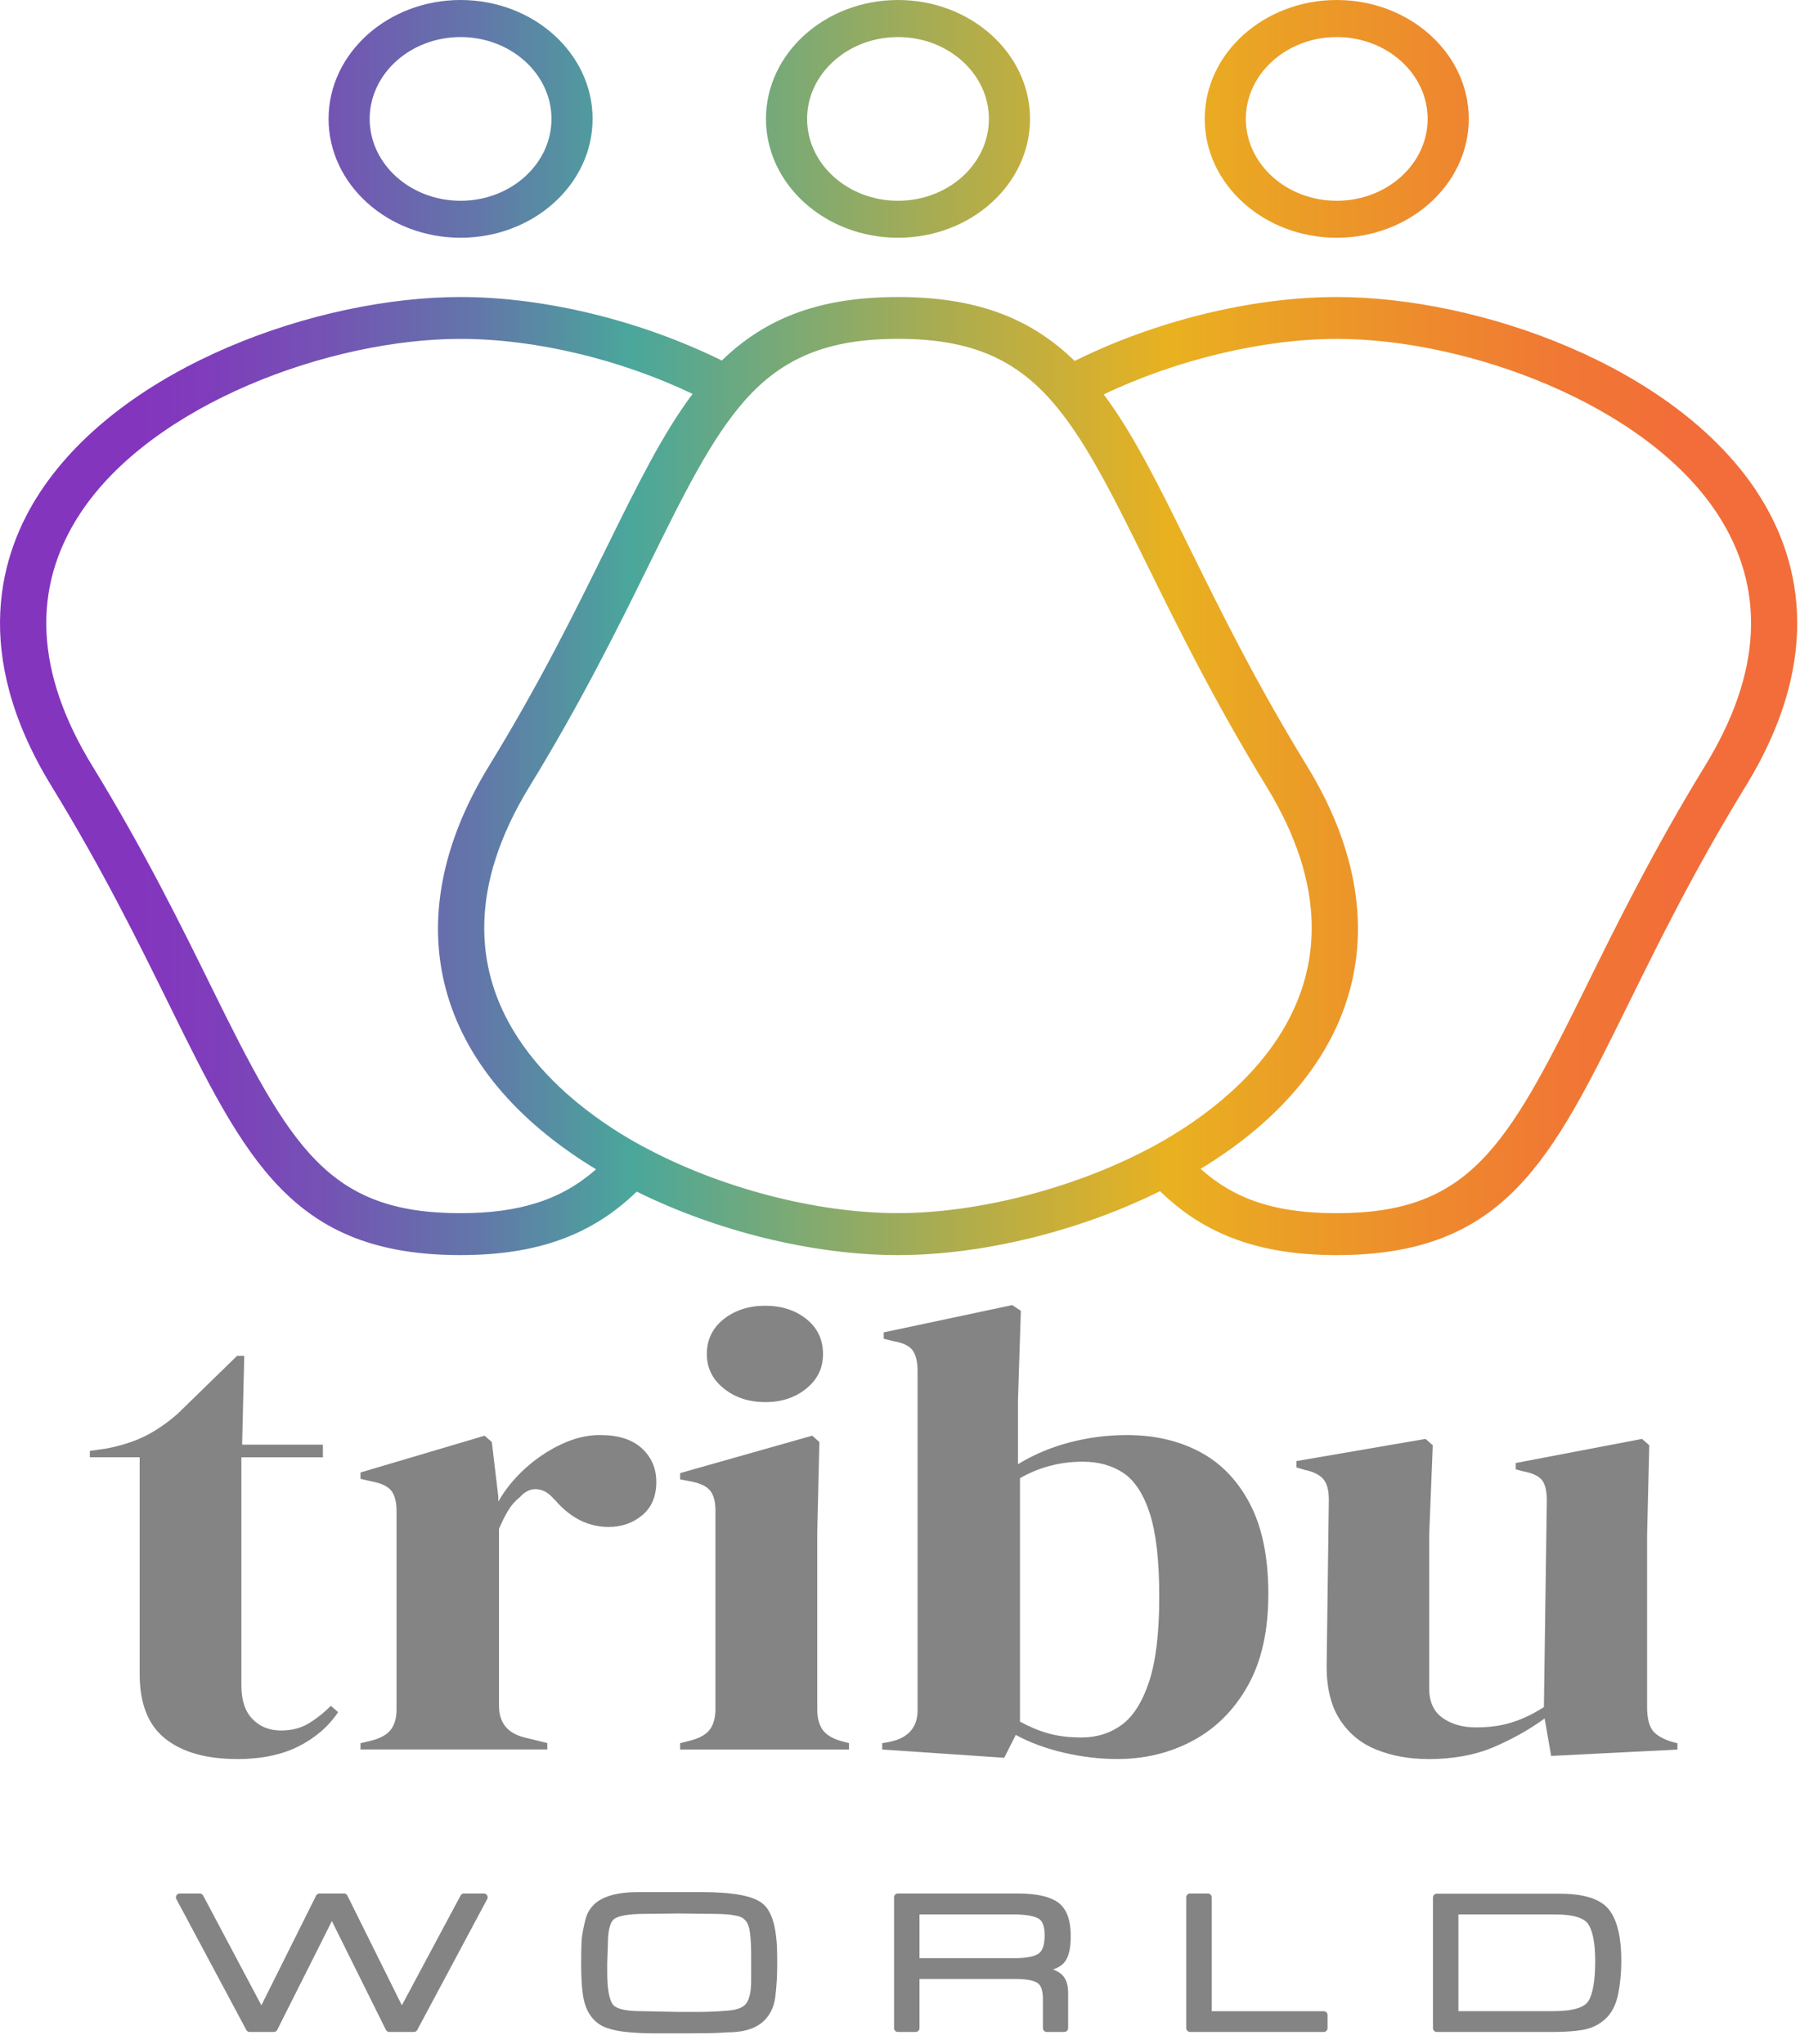<svg width="59" height="67" viewBox="0 0 59 67" fill="none" xmlns="http://www.w3.org/2000/svg">
<path d="M7.771 57.659C6.762 57.659 5.978 57.437 5.418 56.994C4.858 56.551 4.578 55.844 4.578 54.875V47.768H2.945V47.56L3.513 47.477C4 47.38 4.423 47.242 4.778 47.062C5.132 46.882 5.483 46.64 5.83 46.335L7.77 44.444H8.006L7.936 47.354H10.584V47.769H7.912V55.25C7.912 55.736 8.034 56.102 8.279 56.352C8.523 56.602 8.835 56.725 9.213 56.725C9.544 56.725 9.836 56.653 10.089 56.508C10.34 56.362 10.593 56.165 10.846 55.916L11.082 56.123C10.767 56.594 10.333 56.968 9.782 57.246C9.23 57.523 8.559 57.661 7.771 57.661V57.659Z" fill="#848484"/>
<path d="M11.816 57.348V57.14L12.17 57.057C12.486 56.974 12.702 56.85 12.821 56.683C12.939 56.517 12.998 56.302 12.998 56.039V49.534C12.998 49.229 12.939 49.004 12.821 48.859C12.702 48.713 12.485 48.614 12.17 48.557L11.816 48.474V48.267L15.884 47.061L16.121 47.269L16.333 49.056V49.221C16.553 48.833 16.841 48.477 17.196 48.151C17.551 47.826 17.944 47.558 18.378 47.351C18.812 47.143 19.241 47.039 19.667 47.039C20.266 47.039 20.724 47.185 21.039 47.475C21.355 47.766 21.512 48.134 21.512 48.577C21.512 49.048 21.359 49.411 21.051 49.668C20.744 49.924 20.377 50.052 19.951 50.052C19.289 50.052 18.705 49.762 18.201 49.179L18.153 49.137C17.996 48.944 17.813 48.836 17.608 48.816C17.403 48.795 17.213 48.882 17.041 49.075C16.884 49.2 16.753 49.349 16.651 49.522C16.548 49.695 16.45 49.893 16.356 50.114V55.911C16.356 56.466 16.631 56.812 17.183 56.95L17.94 57.137V57.345H11.815L11.816 57.348Z" fill="#848484"/>
<path d="M22.293 57.347V57.139L22.624 57.056C22.939 56.974 23.156 56.849 23.274 56.682C23.392 56.516 23.451 56.294 23.451 56.017V49.512C23.451 49.221 23.392 49.003 23.274 48.858C23.156 48.713 22.938 48.613 22.624 48.556L22.293 48.494V48.287L26.622 47.06L26.858 47.268L26.788 50.219V56.038C26.788 56.315 26.847 56.536 26.965 56.703C27.083 56.868 27.292 56.993 27.591 57.076L27.828 57.139V57.347H22.293ZM25.084 45.96C24.548 45.96 24.094 45.811 23.724 45.513C23.353 45.216 23.168 44.838 23.168 44.381C23.168 43.923 23.353 43.529 23.724 43.237C24.094 42.947 24.548 42.801 25.084 42.801C25.619 42.801 26.07 42.947 26.432 43.237C26.794 43.528 26.976 43.909 26.976 44.381C26.976 44.853 26.795 45.215 26.432 45.513C26.068 45.812 25.619 45.96 25.084 45.96Z" fill="#848484"/>
<path d="M32.914 57.618L28.917 57.347V57.14L29.153 57.098C29.768 56.973 30.076 56.627 30.076 56.059V44.941C30.076 44.651 30.025 44.429 29.923 44.276C29.82 44.124 29.611 44.02 29.297 43.965L28.966 43.882V43.674L33.177 42.78L33.461 42.967L33.367 45.897V47.995C33.887 47.677 34.454 47.439 35.069 47.278C35.684 47.119 36.307 47.04 36.938 47.04C37.837 47.04 38.634 47.223 39.327 47.591C40.021 47.958 40.568 48.526 40.97 49.295C41.373 50.064 41.573 51.051 41.573 52.256C41.573 53.462 41.348 54.462 40.899 55.259C40.45 56.056 39.85 56.655 39.101 57.057C38.352 57.458 37.528 57.659 36.63 57.659C36.047 57.659 35.459 57.589 34.868 57.451C34.277 57.313 33.753 57.119 33.295 56.869L32.916 57.617L32.914 57.618ZM35.444 56.953C35.949 56.953 36.39 56.815 36.769 56.538C37.147 56.26 37.446 55.786 37.668 55.114C37.888 54.443 37.998 53.518 37.998 52.34C37.998 51.162 37.895 50.255 37.69 49.617C37.485 48.98 37.197 48.537 36.828 48.287C36.457 48.038 36.011 47.913 35.491 47.913C34.75 47.913 34.063 48.093 33.433 48.453V56.433C33.733 56.599 34.039 56.728 34.355 56.817C34.671 56.908 35.033 56.952 35.443 56.952L35.444 56.953Z" fill="#848484"/>
<path d="M46.797 57.659C46.182 57.659 45.619 57.556 45.106 57.348C44.593 57.14 44.191 56.804 43.9 56.34C43.608 55.876 43.469 55.263 43.486 54.502L43.556 49.16C43.556 48.842 43.493 48.614 43.367 48.474C43.24 48.336 43.044 48.239 42.776 48.184L42.492 48.101V47.893L46.727 47.166L46.963 47.374L46.845 50.325V55.334C46.845 55.777 46.991 56.103 47.283 56.31C47.574 56.518 47.94 56.622 48.383 56.622C48.826 56.622 49.218 56.567 49.565 56.456C49.912 56.346 50.259 56.179 50.606 55.957L50.701 49.182C50.701 48.864 50.645 48.639 50.535 48.507C50.424 48.376 50.219 48.282 49.92 48.227L49.683 48.164V47.956L53.822 47.166L54.059 47.374L53.988 50.325V55.957C53.988 56.262 54.036 56.497 54.13 56.664C54.225 56.83 54.43 56.969 54.745 57.079L54.982 57.142V57.35L50.843 57.558L50.63 56.331C50.11 56.706 49.546 57.021 48.939 57.277C48.331 57.533 47.618 57.662 46.798 57.662L46.797 57.659Z" fill="#848484"/>
<path d="M15.859 62.191L13.567 66.48H12.76L10.879 62.692L8.976 66.48H8.183L5.891 62.191H6.547L8.571 66.005L10.474 62.191H11.274L13.168 66.005L15.208 62.191H15.857H15.859Z" fill="#848484" stroke="#848484" stroke-width="0.25" stroke-linecap="round" stroke-linejoin="round"/>
<path d="M20.883 62.147H23.009C24.008 62.147 24.649 62.266 24.929 62.503C25.21 62.741 25.35 63.296 25.35 64.166V64.455C25.35 64.764 25.33 65.089 25.29 65.429C25.249 65.77 25.112 66.032 24.878 66.217C24.645 66.401 24.296 66.494 23.83 66.494C23.686 66.506 23.502 66.515 23.279 66.52C23.056 66.524 22.842 66.526 22.64 66.526H21.437C21.144 66.526 20.862 66.513 20.59 66.488C20.319 66.462 20.091 66.415 19.905 66.346C19.72 66.278 19.569 66.158 19.451 65.988C19.334 65.818 19.258 65.598 19.224 65.328C19.19 65.056 19.174 64.737 19.174 64.366C19.174 64.019 19.179 63.767 19.189 63.615C19.199 63.462 19.238 63.245 19.308 62.96C19.377 62.677 19.546 62.471 19.816 62.341C20.085 62.212 20.44 62.148 20.883 62.148V62.147ZM21.009 66.049L22.252 66.075H22.852C23.194 66.075 23.539 66.06 23.886 66.03C24.233 66 24.462 65.898 24.576 65.724C24.689 65.55 24.746 65.289 24.746 64.942V64.059C24.746 63.788 24.733 63.554 24.709 63.353C24.686 63.154 24.633 63.001 24.55 62.896C24.468 62.791 24.363 62.723 24.23 62.69C24.098 62.659 23.964 62.636 23.826 62.626C23.69 62.615 23.544 62.61 23.391 62.61L22.259 62.597L21.142 62.61C20.594 62.61 20.233 62.673 20.061 62.8C19.888 62.928 19.801 63.228 19.801 63.701L19.779 64.346V64.662C19.779 65.205 19.844 65.572 19.975 65.763C20.105 65.955 20.449 66.05 21.008 66.05L21.009 66.049Z" fill="#848484" stroke="#848484" stroke-width="0.25" stroke-linecap="round" stroke-linejoin="round"/>
<path d="M34.972 63.465C34.972 63.851 34.908 64.115 34.781 64.258C34.654 64.402 34.376 64.501 33.949 64.558C34.27 64.596 34.507 64.666 34.659 64.767C34.81 64.868 34.886 65.051 34.886 65.316V66.48H34.309V65.529C34.309 65.212 34.234 65.002 34.082 64.899C33.931 64.796 33.667 64.744 33.292 64.744H30.014V66.48H29.43V62.191H33.343C33.925 62.191 34.341 62.278 34.593 62.451C34.846 62.625 34.972 62.962 34.972 63.465ZM34.366 63.432C34.366 63.098 34.276 62.88 34.1 62.779C33.922 62.679 33.629 62.628 33.221 62.628H30.014V64.313H33.236C33.658 64.313 33.952 64.255 34.119 64.137C34.284 64.018 34.367 63.784 34.367 63.432H34.366Z" fill="#848484" stroke="#848484" stroke-width="0.25" stroke-linecap="round" stroke-linejoin="round"/>
<path d="M43.388 66.48H39.007V62.191H39.591V66.05H43.389V66.481L43.388 66.48Z" fill="#848484" stroke="#848484" stroke-width="0.25" stroke-linecap="round" stroke-linejoin="round"/>
<path d="M53.018 64.275C53.018 64.657 52.984 65.011 52.917 65.339C52.85 65.666 52.723 65.916 52.535 66.088C52.347 66.26 52.121 66.369 51.857 66.414C51.594 66.459 51.278 66.481 50.914 66.481H47.094V62.198H51.108C51.886 62.198 52.398 62.359 52.647 62.68C52.894 63.002 53.018 63.533 53.018 64.275ZM52.412 64.281C52.412 63.681 52.329 63.255 52.164 63.004C51.999 62.753 51.602 62.628 50.978 62.628H47.678V66.049H50.921C51.594 66.049 52.01 65.919 52.171 65.657C52.333 65.396 52.412 64.937 52.412 64.281Z" fill="#848484" stroke="#848484" stroke-width="0.25" stroke-linecap="round" stroke-linejoin="round"/>
<path d="M15.097 7.793C17.483 7.793 19.424 6.045 19.424 3.896C19.424 1.748 17.483 0 15.097 0C12.711 0 10.77 1.748 10.77 3.896C10.77 6.045 12.711 7.793 15.097 7.793ZM15.097 1.215C16.74 1.215 18.076 2.418 18.076 3.898C18.076 5.377 16.74 6.581 15.097 6.581C13.454 6.581 12.117 5.377 12.117 3.898C12.117 2.418 13.454 1.215 15.097 1.215Z" fill="url(#paint0_linear_950_18951)"/>
<path d="M57.603 16.141C54.876 11.98 48.465 9.736 43.816 9.736C41.045 9.736 37.88 10.514 35.224 11.832C33.748 10.389 31.935 9.736 29.434 9.736C26.933 9.736 25.132 10.385 23.659 11.818C21.009 10.509 17.854 9.736 15.095 9.736C10.447 9.736 4.036 11.981 1.309 16.141C0.007 18.126 -0.983 21.409 1.689 25.77C3.355 28.49 4.512 30.837 5.533 32.909C8.061 38.042 9.587 41.141 15.094 41.141C17.588 41.141 19.396 40.493 20.87 39.06C23.52 40.369 26.673 41.141 29.432 41.141C32.19 41.141 35.368 40.363 38.024 39.045C39.501 40.488 41.313 41.141 43.814 41.141C49.321 41.141 50.847 38.043 53.375 32.909C54.396 30.837 55.553 28.49 57.22 25.77C59.892 21.409 58.902 18.126 57.6 16.141H57.603ZM15.096 39.767C10.754 39.767 9.526 37.627 6.928 32.352C5.946 30.358 4.724 27.878 3.026 25.106C1.159 22.06 1.024 19.279 2.623 16.838C4.973 13.252 10.811 11.108 15.096 11.108C17.533 11.108 20.319 11.774 22.702 12.911C21.717 14.223 20.886 15.912 19.872 17.969C18.851 20.041 17.696 22.388 16.029 25.106C12.897 30.215 14.219 35.105 19.538 38.329C18.401 39.331 17.026 39.767 15.096 39.767ZM21.097 37.594C18.614 36.259 13.279 32.432 17.363 25.769C19.061 22.999 20.284 20.518 21.265 18.526C22.409 16.202 23.314 14.367 24.42 13.12L24.426 13.113C25.675 11.707 27.174 11.107 29.434 11.107C31.695 11.107 33.191 11.694 34.461 13.133C35.561 14.381 36.462 16.21 37.604 18.524C38.585 20.517 39.808 22.996 41.505 25.768C45.58 32.416 40.271 36.24 37.799 37.577C35.302 38.927 32.097 39.765 29.434 39.765C26.772 39.765 23.627 38.953 21.097 37.592V37.594ZM55.886 25.106C54.187 27.878 52.966 30.358 51.983 32.352C49.385 37.627 48.158 39.767 43.815 39.767C41.849 39.767 40.498 39.339 39.354 38.314C44.653 35.09 45.964 30.206 42.839 25.106C41.173 22.388 40.016 20.041 38.995 17.969C37.985 15.92 37.157 14.237 36.178 12.928C38.55 11.796 41.405 11.108 43.815 11.108C48.101 11.108 53.937 13.251 56.289 16.838C57.889 19.279 57.754 22.06 55.886 25.106Z" fill="url(#paint1_linear_950_18951)"/>
<path d="M29.435 7.793C27.049 7.793 25.107 6.045 25.107 3.896C25.107 1.748 27.049 0 29.435 0C31.82 0 33.762 1.748 33.762 3.896C33.762 6.045 31.82 7.793 29.435 7.793ZM29.435 1.215C27.791 1.215 26.455 2.418 26.455 3.898C26.455 5.377 27.791 6.581 29.435 6.581C31.078 6.581 32.414 5.377 32.414 3.898C32.414 2.418 31.078 1.215 29.435 1.215Z" fill="url(#paint2_linear_950_18951)"/>
<path d="M43.815 7.793C41.43 7.793 39.488 6.045 39.488 3.896C39.488 1.748 41.43 0 43.815 0C46.201 0 48.143 1.748 48.143 3.896C48.143 6.045 46.201 7.793 43.815 7.793ZM43.815 1.215C42.172 1.215 40.836 2.418 40.836 3.898C40.836 5.377 42.172 6.581 43.815 6.581C45.459 6.581 46.795 5.377 46.795 3.898C46.795 2.418 45.459 1.215 43.815 1.215Z" fill="url(#paint3_linear_950_18951)"/>
<defs>
<linearGradient id="paint0_linear_950_18951" x1="-0.346" y1="3.898" x2="54.998" y2="3.898" gradientUnits="userSpaceOnUse">
<stop offset="0.09" stop-color="#8435BE"/>
<stop offset="0.13" stop-color="#7F3DBB"/>
<stop offset="0.2" stop-color="#7453B4"/>
<stop offset="0.29" stop-color="#6277A9"/>
<stop offset="0.38" stop-color="#4AA79B"/>
<stop offset="0.56" stop-color="#A8AC52"/>
<stop offset="0.7" stop-color="#E9B120"/>
<stop offset="0.77" stop-color="#EB9E26"/>
<stop offset="0.92" stop-color="#F07A33"/>
<stop offset="1" stop-color="#F26D39"/>
</linearGradient>
<linearGradient id="paint1_linear_950_18951" x1="-0.347" y1="25.438" x2="54.998" y2="25.438" gradientUnits="userSpaceOnUse">
<stop offset="0.09" stop-color="#8435BE"/>
<stop offset="0.13" stop-color="#7F3DBB"/>
<stop offset="0.2" stop-color="#7453B4"/>
<stop offset="0.29" stop-color="#6277A9"/>
<stop offset="0.38" stop-color="#4AA79B"/>
<stop offset="0.56" stop-color="#A8AC52"/>
<stop offset="0.7" stop-color="#E9B120"/>
<stop offset="0.77" stop-color="#EB9E26"/>
<stop offset="0.92" stop-color="#F07A33"/>
<stop offset="1" stop-color="#F26D39"/>
</linearGradient>
<linearGradient id="paint2_linear_950_18951" x1="-0.347" y1="3.898" x2="54.998" y2="3.898" gradientUnits="userSpaceOnUse">
<stop offset="0.09" stop-color="#8435BE"/>
<stop offset="0.13" stop-color="#7F3DBB"/>
<stop offset="0.2" stop-color="#7453B4"/>
<stop offset="0.29" stop-color="#6277A9"/>
<stop offset="0.38" stop-color="#4AA79B"/>
<stop offset="0.56" stop-color="#A8AC52"/>
<stop offset="0.7" stop-color="#E9B120"/>
<stop offset="0.77" stop-color="#EB9E26"/>
<stop offset="0.92" stop-color="#F07A33"/>
<stop offset="1" stop-color="#F26D39"/>
</linearGradient>
<linearGradient id="paint3_linear_950_18951" x1="-0.347" y1="3.898" x2="54.998" y2="3.898" gradientUnits="userSpaceOnUse">
<stop offset="0.09" stop-color="#8435BE"/>
<stop offset="0.13" stop-color="#7F3DBB"/>
<stop offset="0.2" stop-color="#7453B4"/>
<stop offset="0.29" stop-color="#6277A9"/>
<stop offset="0.38" stop-color="#4AA79B"/>
<stop offset="0.56" stop-color="#A8AC52"/>
<stop offset="0.7" stop-color="#E9B120"/>
<stop offset="0.77" stop-color="#EB9E26"/>
<stop offset="0.92" stop-color="#F07A33"/>
<stop offset="1" stop-color="#F26D39"/>
</linearGradient>
</defs>
</svg>
